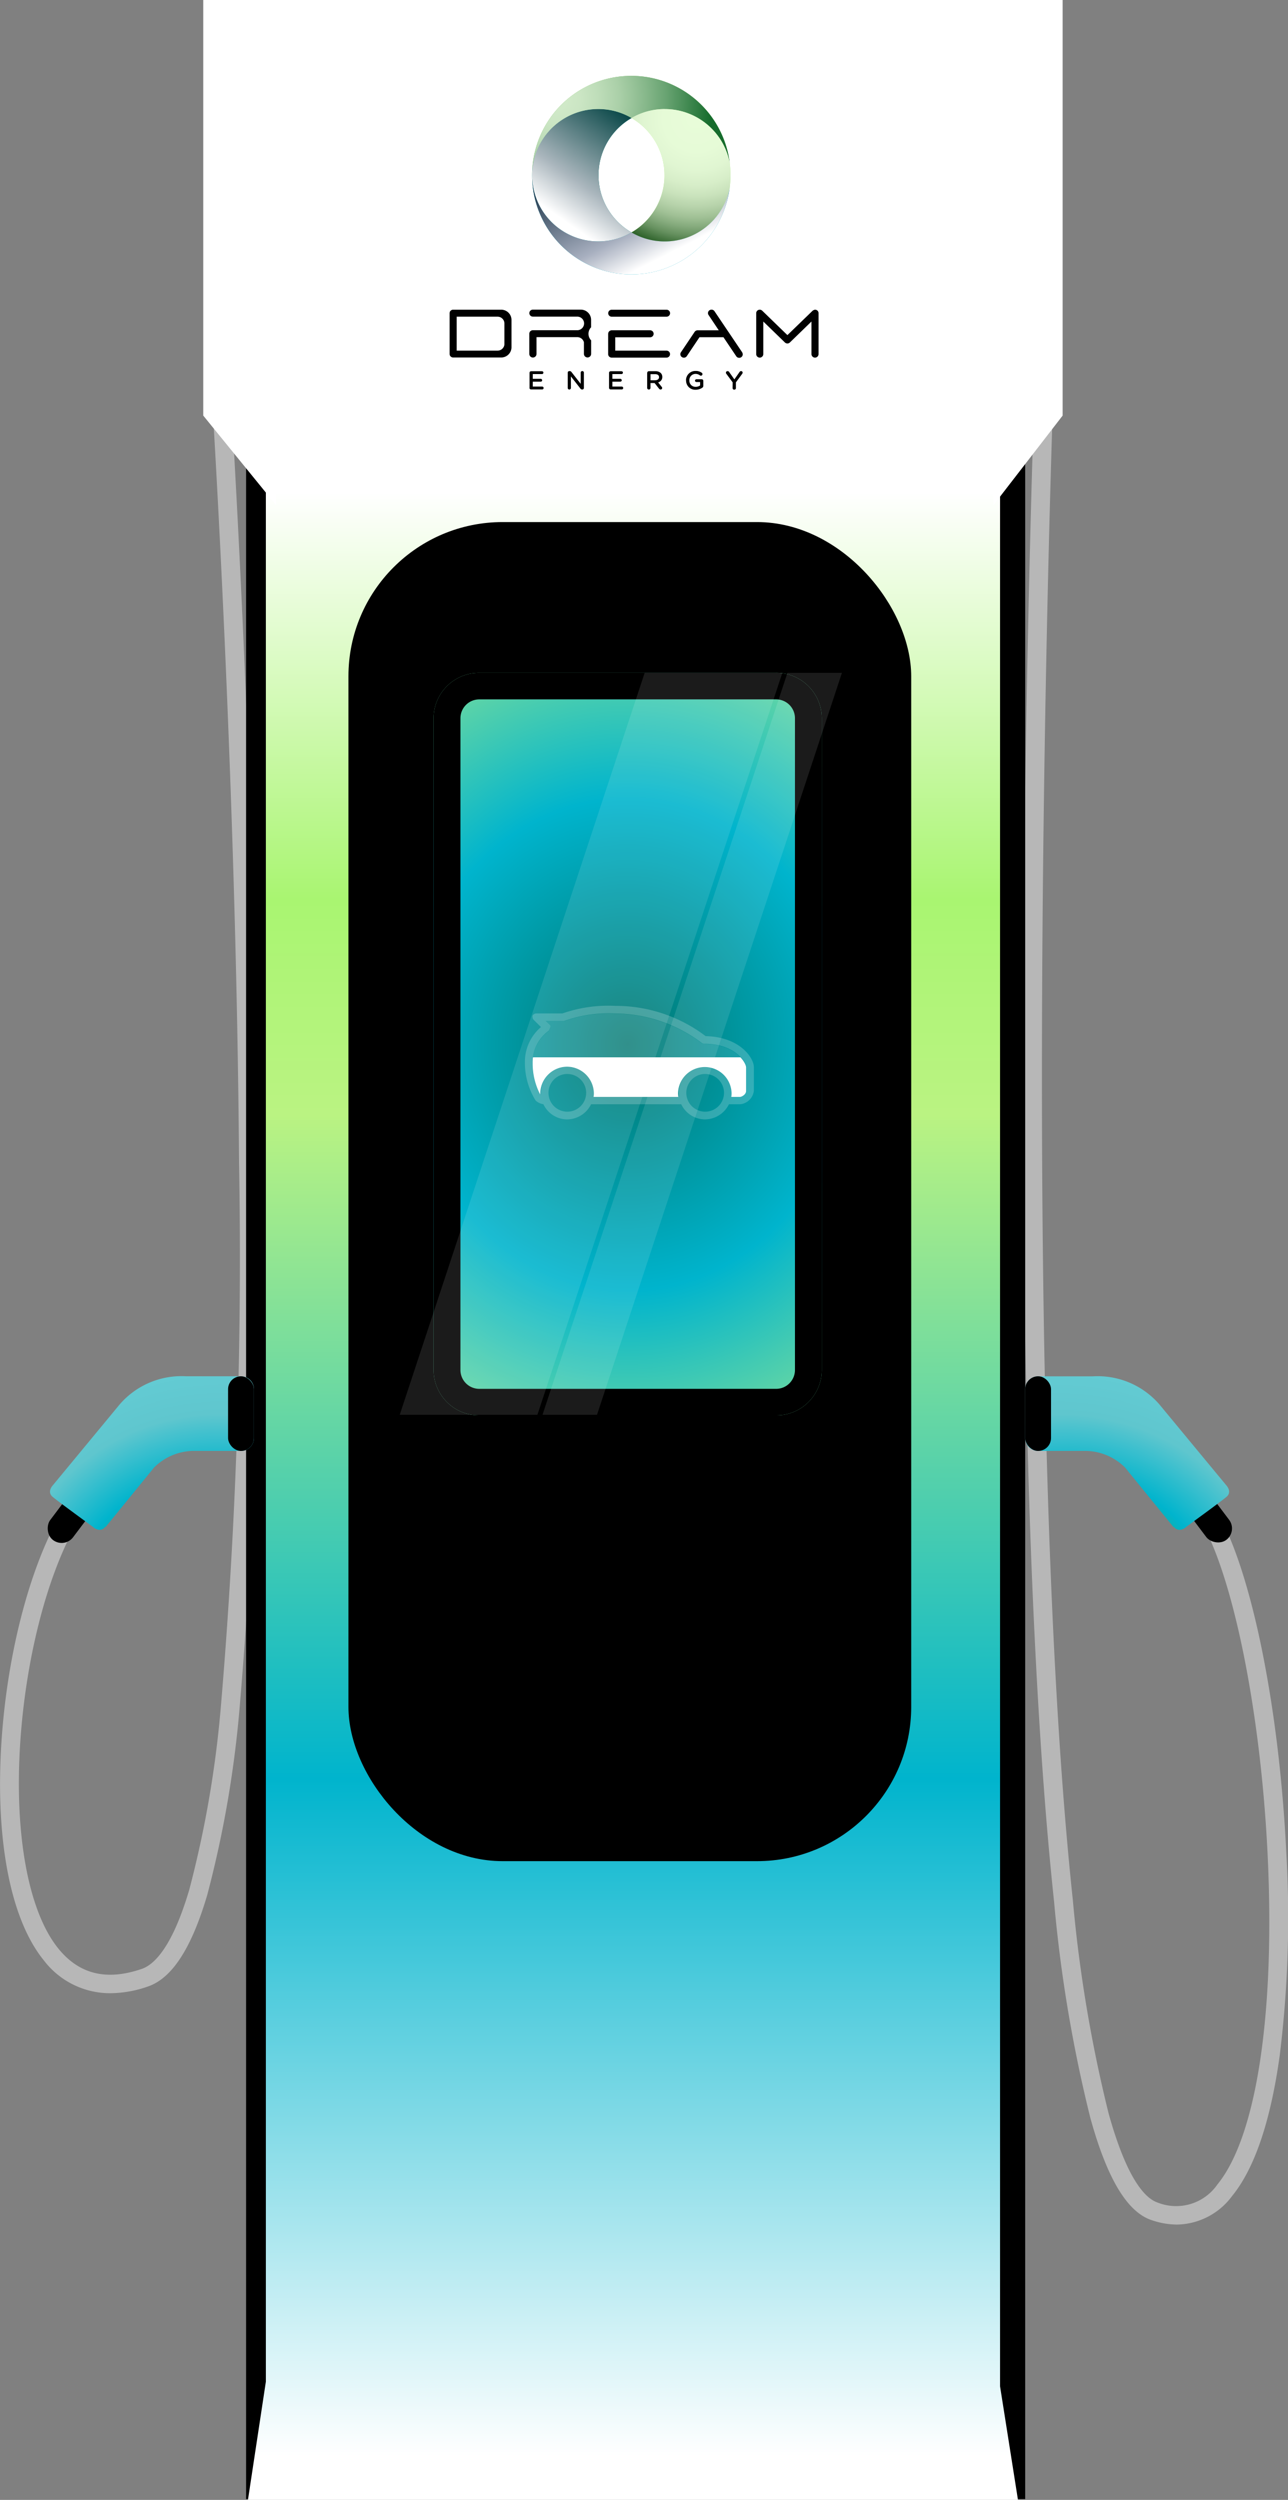 <svg xmlns="http://www.w3.org/2000/svg" xmlns:xlink="http://www.w3.org/1999/xlink" width="75.153" height="145.851" viewBox="0 0 75.153 145.851"><rect x="0" y="0" width="75.153" height="145.851" fill="#808080" stroke="none"/><defs><radialGradient id="a" cx="0.5" cy="0.5" r="0.5" gradientUnits="objectBoundingBox"><stop offset="0" stop-color="#209f97"/><stop offset="0.611" stop-color="#c5eef4"/><stop offset="1" stop-color="#fff"/></radialGradient><linearGradient id="b" x1="0.5" y1="0.051" x2="0.5" y2="1" gradientUnits="objectBoundingBox"><stop offset="0" stop-color="#fff"/><stop offset="0.142" stop-color="#fff"/><stop offset="0.32" stop-color="#a9f571"/><stop offset="0.414" stop-color="#baf382"/><stop offset="0.704" stop-color="#00b4cd"/><stop offset="1" stop-color="#fff"/></linearGradient><radialGradient id="c" cx="0.5" cy="0.5" r="1.674" gradientTransform="translate(0 0.208) scale(1 0.585)" gradientUnits="objectBoundingBox"><stop offset="0" stop-color="#00766f"/><stop offset="0.339" stop-color="#00b4cd"/><stop offset="0.645" stop-color="#90e593"/><stop offset="1" stop-color="#baf382"/></radialGradient><clipPath id="d"><rect width="15.028" height="3.643" transform="translate(0 0)" fill="#fff" stroke="#707070" stroke-width="1"/></clipPath><clipPath id="e"><rect width="12.456" height="4.853" fill="#fff"/></clipPath><clipPath id="g"><rect width="29.783" height="55.77" rx="9" transform="translate(0 0)" fill="url(#a)"/></clipPath><linearGradient id="h" x1="0.389" y1="0.878" x2="0.876" y2="-0.042" gradientUnits="objectBoundingBox"><stop offset="0" stop-color="#fff"/><stop offset="0.31" stop-color="#aab6bd"/><stop offset="1" stop-color="#004141"/></linearGradient><linearGradient id="i" x1="0.806" y1="0.676" x2="0.029" y2="-0.097" gradientUnits="objectBoundingBox"><stop offset="0" stop-color="#fff"/><stop offset="0.26" stop-color="#a7afbf"/><stop offset="1" stop-color="#001a30"/></linearGradient><radialGradient id="j" cx="0.118" cy="0.228" r="1.576" gradientTransform="translate(0.059) scale(0.502 1)" gradientUnits="objectBoundingBox"><stop offset="0.07" stop-color="#fff"/><stop offset="0.16" stop-color="#f8faf9"/><stop offset="0.27" stop-color="#e7efeb"/><stop offset="0.41" stop-color="#cbdcd3"/><stop offset="0.55" stop-color="#a3c1b2"/><stop offset="0.71" stop-color="#709f88"/><stop offset="0.87" stop-color="#337655"/><stop offset="1" stop-color="#00542a"/></radialGradient><radialGradient id="k" cx="0.655" cy="0.071" r="0.986" gradientTransform="translate(-0.221) scale(1.337 1)" gradientUnits="objectBoundingBox"><stop offset="0" stop-color="#fff"/><stop offset="0.26" stop-color="#fcfdfc"/><stop offset="0.4" stop-color="#f4f6f5"/><stop offset="0.51" stop-color="#e7ebe8"/><stop offset="0.6" stop-color="#d4dbd6"/><stop offset="0.68" stop-color="#bbc6bf"/><stop offset="0.76" stop-color="#9cada2"/><stop offset="0.83" stop-color="#778f80"/><stop offset="0.9" stop-color="#4d6c58"/><stop offset="0.96" stop-color="#1e452c"/><stop offset="1" stop-color="#002c10"/></radialGradient><radialGradient id="l" cx="0.848" cy="1.366" r="1.775" gradientTransform="matrix(0.99, 0.141, -0.179, 1.257, 0.161, -0.328)" gradientUnits="objectBoundingBox"><stop offset="0" stop-color="#00766f"/><stop offset="0.163" stop-color="#54a020"/><stop offset="0.389" stop-color="#00b4cd"/><stop offset="0.562" stop-color="#5fc6ce"/><stop offset="1" stop-color="#6dd8e0"/></radialGradient><radialGradient id="m" cx="0.848" cy="-0.366" r="1.775" gradientTransform="matrix(0.99, -0.141, -0.179, -1.257, -0.148, -0.851)" xlink:href="#l"/></defs><path d="M8164.2,1164.722a4.855,4.855,0,0,1-3.878-1.906c-1.954-2.39-2.855-7.05-2.479-12.784.349-5.3,1.746-10.507,3.648-13.6l.938.563c-1.815,2.952-3.155,7.975-3.492,13.107-.354,5.385.482,9.883,2.238,12.032,1.218,1.49,2.811,1.871,4.854,1.169.714-.245,1.775-1.245,2.771-4.621a62.548,62.548,0,0,0,1.858-10.86,309.456,309.456,0,0,0,1.046-31.6c-.163-22.435-1.589-44.73-1.6-44.953l1.094-.069c.015.223,1.441,22.549,1.6,45.014a310.323,310.323,0,0,1-1.05,31.72,63.618,63.618,0,0,1-1.9,11.057c-.918,3.11-2.051,4.857-3.465,5.341A6.764,6.764,0,0,1,8164.2,1164.722Z" transform="translate(-8157.756 -1048.432)" fill="#b7b7b7"/><path d="M8166.814,1178.326a4.647,4.647,0,0,1-1.5-.266c-1.417-.485-2.58-2.432-3.553-5.949a82.414,82.414,0,0,1-2.118-12.625c-.959-9-1.545-21.279-1.736-36.5-.331-25.909.6-51.722.605-51.98l1.1.039c-.009.258-.937,26.048-.606,51.931.193,15.191.776,27.439,1.73,36.4a82.058,82.058,0,0,0,2.085,12.451c1.072,3.865,2.144,4.967,2.855,5.211a2.927,2.927,0,0,0,3.5-1.056c2.28-2.791,3.375-9.993,2.926-19.264-.405-8.379-2.048-16.444-4-19.612l.938-.563c2.064,3.36,3.735,11.447,4.155,20.124a65.55,65.55,0,0,1-.384,11.775c-.53,3.844-1.468,6.61-2.784,8.222A4.082,4.082,0,0,1,8166.814,1178.326Z" transform="translate(-8098.139 -1048.538)" fill="#b7b7b7"/><g transform="translate(14.359 0)"><rect width="45.459" height="128.58" transform="translate(0 17.224)"/><path d="M-1.955,0H40.884V139.223l1.045,6.628H-3l1.045-6.9Z" transform="translate(3.109 0)" fill="url(#b)"/><rect width="32.837" height="78.126" rx="9" transform="translate(5.972 30.459)"/><path d="M2.673,0H19.981a2.658,2.658,0,0,1,2.673,2.642V40.681a2.658,2.658,0,0,1-2.673,2.642H2.673A2.658,2.658,0,0,1,0,40.681V2.642A2.658,2.658,0,0,1,2.673,0Z" transform="translate(10.939 39.255)" fill="url(#c)"/><path d="M2.673,1.549A1.1,1.1,0,0,0,1.568,2.642V40.681a1.1,1.1,0,0,0,1.106,1.093H19.981a1.1,1.1,0,0,0,1.106-1.093V2.642a1.1,1.1,0,0,0-1.106-1.093H2.673M2.673,0H19.981a2.658,2.658,0,0,1,2.673,2.642V40.681a2.658,2.658,0,0,1-2.673,2.642H2.673A2.658,2.658,0,0,1,0,40.681V2.642A2.658,2.658,0,0,1,2.673,0Z" transform="translate(10.939 39.255)"/><g transform="translate(15.65 58.685)"><g transform="translate(0 0)"><g transform="translate(0.618 0)" opacity="0.2"><g transform="translate(3.575 5.299)"><path d="M13.586,19.942H8.223a.221.221,0,1,1,0-.442h5.362a.221.221,0,1,1,0,.442Z" transform="translate(-8 -19.5)" fill="#fff"/></g><g transform="translate(0)"><path d="M1.117,13.241a.819.819,0,0,1-.492-.221A4.173,4.173,0,0,1,0,10.812,2.674,2.674,0,0,1,.938,8.736L.492,8.295a.328.328,0,0,1-.045-.221A.246.246,0,0,1,.67,7.942H2.19A8.127,8.127,0,0,1,5.273,7.5a8.689,8.689,0,0,1,5.273,1.766c2.011.044,2.815,1.281,2.815,1.811v1.369a.892.892,0,0,1-.8.795H11.8a.221.221,0,1,1,0-.442h.76c.089,0,.357-.132.357-.353V11.077c0-.265-.626-1.369-2.458-1.369a.165.165,0,0,1-.134-.044A8.507,8.507,0,0,0,5.273,7.942a7.7,7.7,0,0,0-2.994.442H1.206L1.43,8.6c.045.044.089.088.045.177s-.045.132-.089.177a2.251,2.251,0,0,0-.938,1.855,3.657,3.657,0,0,0,.492,1.9c.089.088.134.088.179.088a.221.221,0,1,1,0,.442Z" transform="translate(0 -7.5)" fill="#fff"/></g><g transform="translate(8.937 3.533)"><path d="M21.564,18.591a1.546,1.546,0,1,1,1.564-1.546A1.574,1.574,0,0,1,21.564,18.591Zm0-2.65a1.1,1.1,0,1,0,1.117,1.1A1.1,1.1,0,0,0,21.564,15.942Z" transform="translate(-20 -15.5)" fill="#fff"/></g><g transform="translate(0.894 3.533)"><path d="M3.564,18.591a1.546,1.546,0,1,1,1.564-1.546A1.574,1.574,0,0,1,3.564,18.591Zm0-2.65a1.1,1.1,0,1,0,1.117,1.1A1.1,1.1,0,0,0,3.564,15.942Z" transform="translate(-2 -15.5)" fill="#fff"/></g></g><g transform="translate(0 3.002)" clip-path="url(#d)"><g transform="translate(1.07 -2.543)" clip-path="url(#e)"><path d="M2.009,3.089A1.573,1.573,0,0,0,.446,4.633a.528.528,0,0,0,0,.084A3.916,3.916,0,0,1,0,2.868,2.249,2.249,0,0,1,.938,1.015C.982.971.982.927,1.027.838s0-.132-.045-.176L.759.441H1.83A7.693,7.693,0,0,1,4.822,0,8.5,8.5,0,0,1,9.867,1.721.165.165,0,0,0,10,1.765c1.83,0,2.456,1.1,2.456,1.368V4.5c0,.221-.268.353-.357.353H11.59a1.194,1.194,0,0,0,.018-.221,1.563,1.563,0,0,0-3.125,0,1.194,1.194,0,0,0,.018.221H3.554a1.194,1.194,0,0,0,.018-.221A1.573,1.573,0,0,0,2.009,3.089" transform="translate(0)" fill="#fff"/></g></g></g><g transform="translate(1.069 0.458)" opacity="0.1" clip-path="url(#e)"><path d="M2.009,3.089A1.573,1.573,0,0,0,.446,4.633a.528.528,0,0,0,0,.084A3.916,3.916,0,0,1,0,2.868,2.249,2.249,0,0,1,.938,1.015C.982.971.982.927,1.027.838s0-.132-.045-.176L.759.441H1.83A7.693,7.693,0,0,1,4.822,0,8.5,8.5,0,0,1,9.867,1.721.165.165,0,0,0,10,1.765c1.83,0,2.456,1.1,2.456,1.368V4.5c0,.221-.268.353-.357.353H11.59a1.194,1.194,0,0,0,.018-.221,1.563,1.563,0,0,0-3.125,0,1.194,1.194,0,0,0,.018.221H3.554a1.194,1.194,0,0,0,.018-.221A1.573,1.573,0,0,0,2.009,3.089" transform="translate(0)" fill="#fff"/></g></g><g transform="translate(11.875 4.436)"><g transform="translate(0 13.632)"><path d="M3.611,278.884a.6.6,0,0,0-.617-.584H.206a.205.205,0,0,0-.206.2v2.389a.205.205,0,0,0,.206.2H2.994a.6.6,0,0,0,.617-.585v-1.628ZM3.2,280.309a.4.4,0,0,1-.411.38H.413v-1.981H2.787a.4.4,0,0,1,.411.38v1.221Z" transform="translate(0 -278.3)"/><path d="M357.9,278.31a.282.282,0,0,0-.159.075l-1.456,1.409-1.466-1.422a.207.207,0,0,0-.148-.062.205.205,0,0,0-.206.2V280.9a.206.206,0,0,0,.413,0V279l1.26,1.222a.208.208,0,0,0,.292,0L357.689,279v1.9a.206.206,0,0,0,.413,0v-2.389a.2.2,0,0,0-.206-.2" transform="translate(-336.575 -278.31)"/><path d="M270.551,280.8l-1.617-2.4a.208.208,0,0,0-.282-.075.2.2,0,0,0-.076.279l.6.9h-1.216l-.023,0a.206.206,0,0,0-.174.1l-.8,1.191a.2.2,0,0,0,.076.279.208.208,0,0,0,.282-.075l.73-1.091h1.4l.739,1.1a.208.208,0,0,0,.282.075.2.2,0,0,0,.076-.279" transform="translate(-253.472 -278.301)"/><path d="M183.35,279.725v1.187a.2.2,0,0,0,.016.079.207.207,0,0,0,.19.125h3.2a.2.2,0,1,0,0-.408h-2.992v-.779H185.8a.2.2,0,1,0,0-.408h-2.242a.205.205,0,0,0-.206.2m3.611-1.2a.205.205,0,0,0-.206-.2h-3.2a.2.2,0,1,0,0,.408h3.2a.205.205,0,0,0,.206-.2" transform="translate(-174.099 -278.319)"/><path d="M95.7,280.106a.549.549,0,0,1,0-.76V278.9a.6.6,0,0,0-.617-.584H92.3a.2.2,0,1,0,0,.408h2.58a.4.4,0,0,1,.411.38v.033a.4.4,0,0,1-.411.38H92.3a.205.205,0,0,0-.206.2v1.183a.21.21,0,0,0,.421,0v-.979h2.366a.4.4,0,0,1,.4.3v.675a.21.21,0,0,0,.421,0v-.8Z" transform="translate(-87.444 -278.319)"/></g><g transform="translate(4.663 17.203)"><path d="M92.41,351.239v-.875a.093.093,0,0,1,.1-.094h.626a.083.083,0,1,1,0,.167H92.6v.276h.463a.085.085,0,0,1,.084.085.082.082,0,0,1-.084.082H92.6v.286h.539a.084.084,0,1,1,0,.167h-.633a.093.093,0,0,1-.1-.094Z" transform="translate(-92.41 -350.251)"/><path d="M136.56,350.206a.094.094,0,0,1,.1-.094h.02a.12.12,0,0,1,.1.055l.538.688V350.2a.092.092,0,0,1,.092-.091.093.093,0,0,1,.094.091v.893a.091.091,0,0,1-.092.093H137.4a.12.12,0,0,1-.1-.056l-.553-.708v.674a.092.092,0,0,1-.092.091.093.093,0,0,1-.094-.091v-.891Z" transform="translate(-134.332 -350.1)"/><path d="M184.37,351.239v-.875a.093.093,0,0,1,.1-.094h.626a.083.083,0,1,1,0,.167h-.532v.276h.463a.085.085,0,0,1,.084.085.082.082,0,0,1-.084.082h-.463v.286h.539a.084.084,0,1,1,0,.167h-.633a.093.093,0,0,1-.1-.094Z" transform="translate(-179.73 -350.251)"/><path d="M228.521,350.354a.093.093,0,0,1,.1-.094H229a.436.436,0,0,1,.31.106.319.319,0,0,1,.089.229v0a.316.316,0,0,1-.244.318l.206.257a.106.106,0,0,1,.031.071.089.089,0,0,1-.091.087.11.11,0,0,1-.092-.048l-.261-.33h-.238v.286a.093.093,0,0,1-.094.093.094.094,0,0,1-.1-.093v-.884Zm.466.433c.135,0,.222-.07.222-.178v0c0-.114-.083-.176-.223-.176h-.275v.357h.277Z" transform="translate(-221.652 -350.242)"/><path d="M273.35,350.453v0a.545.545,0,0,1,.555-.55.589.589,0,0,1,.367.108.093.093,0,0,1-.056.169.1.1,0,0,1-.059-.022.413.413,0,0,0-.261-.083.361.361,0,0,0-.349.375v0a.357.357,0,0,0,.366.38.444.444,0,0,0,.26-.08v-.2h-.212a.082.082,0,0,1-.085-.08.083.083,0,0,1,.085-.082h.3a.093.093,0,0,1,.1.094v.284a.129.129,0,0,1-.066.119.69.69,0,0,1-.382.115.531.531,0,0,1-.558-.546Z" transform="translate(-264.22 -349.9)"/><path d="M319.942,350.739l-.37-.5a.116.116,0,0,1-.022-.065.092.092,0,0,1,.1-.09.11.11,0,0,1,.092.056l.3.427.3-.428a.109.109,0,0,1,.091-.056.089.089,0,0,1,.092.091.111.111,0,0,1-.026.067l-.367.5v.333a.093.093,0,0,1-.1.093.092.092,0,0,1-.094-.093Z" transform="translate(-308.09 -350.071)"/></g><g transform="translate(4.814)"><path d="M7.737,48.741A3.84,3.84,0,0,1,5.8,48.216,3.857,3.857,0,0,1,0,44.88a5.787,5.787,0,0,0,11.529.722,3.861,3.861,0,0,1-3.793,3.14Z" transform="translate(0 -39.092)" fill="#03a9c5"/><path d="M3.862,22.645A3.84,3.84,0,0,0,5.8,22.12a3.855,3.855,0,0,1,0-6.675,3.861,3.861,0,1,0-1.937,7.2Z" transform="translate(0 -12.996)" fill="#008782"/><path d="M3.862,1.925A3.84,3.84,0,0,1,5.8,2.45a3.855,3.855,0,0,1,5.73,2.615A5.787,5.787,0,0,0,0,5.788,3.863,3.863,0,0,1,3.862,1.925Z" transform="translate(0 0)" fill="#52ae32"/><path d="M46.907,14.93a3.84,3.84,0,0,0-1.937.525,3.855,3.855,0,0,1,0,6.675,3.855,3.855,0,0,0,5.73-2.615,5.62,5.62,0,0,0,0-1.442,3.861,3.861,0,0,0-3.793-3.14Z" transform="translate(-39.171 -13.005)" fill="#a9f571"/><path d="M3.862,22.645A3.84,3.84,0,0,0,5.8,22.12a3.855,3.855,0,0,1,0-6.675,3.861,3.861,0,1,0-1.937,7.2Z" transform="translate(0 -12.996)" fill="url(#h)" style="mix-blend-mode:multiply;isolation:isolate"/><path d="M7.737,48.741A3.84,3.84,0,0,1,5.8,48.216,3.857,3.857,0,0,1,0,44.88a5.787,5.787,0,0,0,11.529.722,3.861,3.861,0,0,1-3.793,3.14Z" transform="translate(0 -39.092)" fill="url(#i)" style="mix-blend-mode:multiply;isolation:isolate"/><path d="M3.862,1.925A3.84,3.84,0,0,1,5.8,2.45a3.855,3.855,0,0,1,5.73,2.615A5.787,5.787,0,0,0,0,5.788,3.863,3.863,0,0,1,3.862,1.925Z" transform="translate(0 0)" opacity="0.73" fill="url(#j)" style="mix-blend-mode:multiply;isolation:isolate"/><path d="M46.907,14.93a3.84,3.84,0,0,0-1.937.525,3.855,3.855,0,0,1,0,6.675,3.855,3.855,0,0,0,5.73-2.615,5.62,5.62,0,0,0,0-1.442,3.861,3.861,0,0,0-3.793-3.14Z" transform="translate(-39.171 -13.005)" opacity="0.73" fill="url(#k)" style="mix-blend-mode:multiply;isolation:isolate"/></g></g><g transform="translate(8.965 39.255)"><path d="M-12.1,0h3.18L-23.211,43.287h-3.18Z" transform="translate(34.722 0)" fill="#fff" opacity="0.107"/><path d="M-28.6,0h8.034L-34.857,43.287h-8.034Z" transform="translate(42.891 0)" fill="#fff" opacity="0.107"/></g></g><g transform="translate(2.423 80.296)"><rect width="1.669" height="3.16" rx="0.834" transform="matrix(0.799, 0.602, -0.602, 0.799, 1.908, 6.528)"/><path d="M2.889,8.961a.63.63,0,0,1-.392-.18S.5,7.327.153,7.035s0-.662,0-.662l3.9-4.718A4.758,4.758,0,0,1,7.949,0h3.134V0l.061,0A.754.754,0,0,1,11.9.754V3.6a.754.754,0,0,1-.754.754l-.061,0H8.326a3.316,3.316,0,0,0-2.256.97L3.248,8.788H3.216a.414.414,0,0,1-.324.173Zm.337-.173-.056.069Z" transform="translate(0.496 0)" fill="url(#l)"/><rect width="1.508" height="4.356" rx="0.754" transform="translate(10.885 0)"/></g><g transform="translate(59.818 80.296)"><rect width="1.669" height="3.161" rx="0.834" transform="matrix(-0.799, 0.602, -0.602, -0.799, 12.402, 9.042)"/><path d="M11.083,8.959v0H7.949A4.758,4.758,0,0,1,4.055,7.306L.153,2.588s-.345-.37,0-.662S2.5.18,2.5.18A.63.63,0,0,1,2.889,0a.416.416,0,0,1,.327.173h.01L3.17.1l.056.068h.023L6.07,3.638a3.317,3.317,0,0,0,2.256.969h2.757l.061,0a.755.755,0,0,1,.754.754V8.207a.754.754,0,0,1-.754.754Z" transform="translate(11.898 8.962) rotate(180)" fill="url(#m)"/><rect width="1.508" height="4.356" rx="0.754" transform="translate(0 0)"/></g><path d="M8191.771,998.353h-4.25V1022.6l4.25,5.226Z" transform="translate(-8175.661 -998.353)" fill="#fff"/><path d="M8187.521,998.353h4.037V1022.6l-4.037,5.226Z" transform="translate(-8129.555 -998.353)" fill="#fff"/></svg>